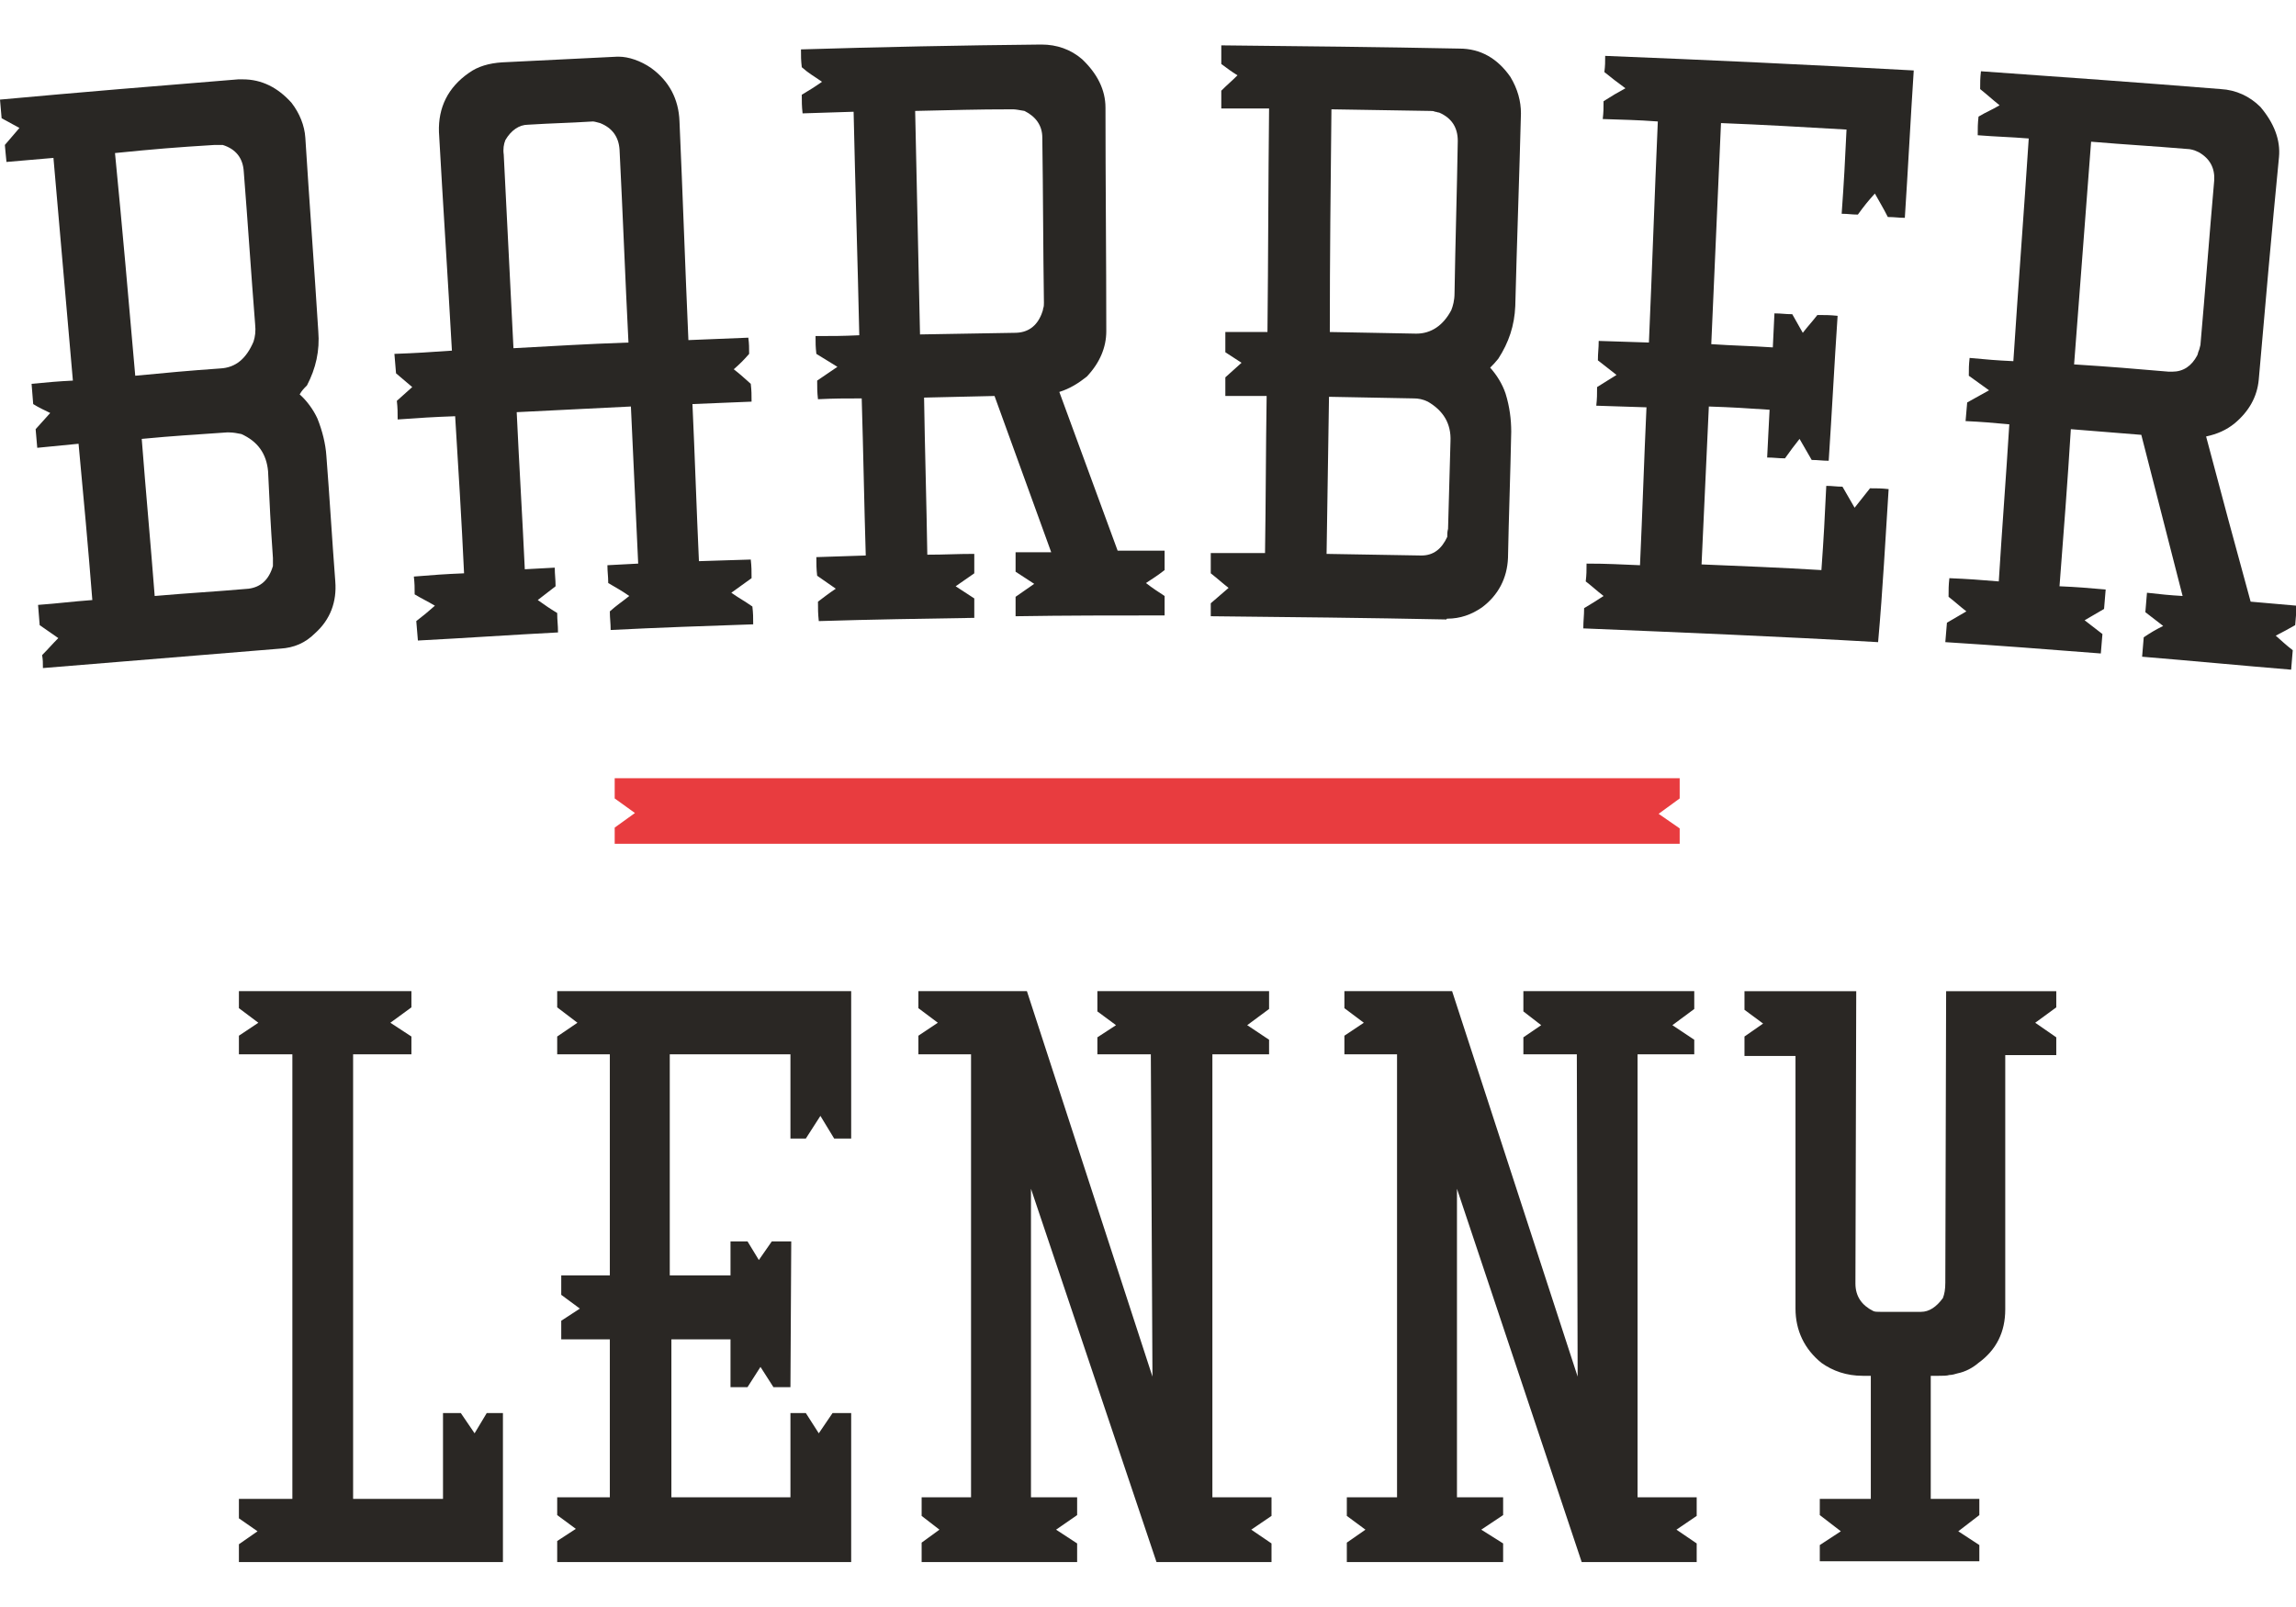 <?xml version="1.0" encoding="utf-8"?>
<!-- Generator: Adobe Illustrator 23.0.2, SVG Export Plug-In . SVG Version: 6.00 Build 0)  -->
<svg version="1.1" id="Laag_1" xmlns="http://www.w3.org/2000/svg" xmlns:xlink="http://www.w3.org/1999/xlink" x="0px" y="0px"
	 viewBox="0 0 283.5 198.4" style="enable-background:new 0 0 283.5 198.4;" xml:space="preserve">
<style type="text/css">
	.st0{fill:#2A2724;}
	.st1{fill:#292724;}
	.st2{fill:#E83C3F;}
</style>
<g>
	<polygon class="st0" points="56.9,174.5 54.7,174.5 54.7,185.1 43.6,185.1 43.6,130.2 50.8,130.2 50.8,128 48.2,126.3 50.8,124.4 
		50.8,122.4 29.5,122.4 29.5,124.5 31.9,126.3 29.5,127.9 29.5,130.2 36.1,130.2 36.1,185.1 29.5,185.1 29.5,187.5 31.8,189.1 
		29.5,190.7 29.5,192.9 62.1,192.9 62.1,174.5 60.1,174.5 58.6,177 	"/>
	<polygon class="st0" points="75.3,157.5 69.3,157.5 69.3,159.9 71.6,161.6 69.3,163.1 69.3,165.4 75.3,165.4 75.3,184.9 
		68.8,184.9 68.8,187.1 71.1,188.8 68.8,190.3 68.8,192.9 105.1,192.9 105.1,174.5 102.8,174.5 101.1,177 99.5,174.5 97.6,174.5 
		97.6,184.9 97.7,184.9 97.6,184.9 82.9,184.9 82.9,165.4 90.2,165.4 90.2,171.3 92.3,171.3 93.9,168.8 95.5,171.3 97.6,171.3 
		97.7,153.3 95.3,153.3 93.7,155.6 92.3,153.3 90.2,153.3 90.2,157.5 82.7,157.5 82.7,130.2 97.6,130.2 97.7,130.2 97.6,130.2 
		97.6,140.6 99.5,140.6 101.3,137.8 103,140.6 105.1,140.6 105.1,122.4 68.8,122.4 68.8,124.4 71.3,126.3 68.8,128 68.8,130.2 
		75.3,130.2 	"/>
	<polygon class="st0" points="149.7,130.2 156.7,130.2 156.7,128.4 154,126.6 156.7,124.6 156.7,122.4 135.5,122.4 135.5,124.9 
		137.8,126.6 135.5,128.1 135.5,130.2 142.1,130.2 142.3,170 126.8,122.4 113.4,122.4 113.4,124.5 115.8,126.3 113.4,127.9 
		113.4,130.2 119.9,130.2 119.9,184.9 113.8,184.9 113.8,187.2 116,188.9 113.8,190.5 113.8,192.9 133,192.9 133,190.6 130.4,188.9 
		133,187.1 133,184.9 127.3,184.9 127.3,146.8 142.8,192.9 157,192.9 157,190.6 154.5,188.9 157,187.2 157,184.9 149.7,184.9 	"/>
	<polygon class="st0" points="194.8,170 179.3,122.4 166,122.4 166,124.5 168.4,126.3 166,127.9 166,130.2 172.5,130.2 172.5,184.9 
		166.3,184.9 166.3,187.2 168.6,188.9 166.3,190.5 166.3,192.9 185.6,192.9 185.6,190.6 182.9,188.9 185.6,187.1 185.6,184.9 
		179.9,184.9 179.9,146.8 195.3,192.9 209.5,192.9 209.5,190.6 207,188.9 209.5,187.2 209.5,184.9 202.2,184.9 202.2,130.2 
		209.2,130.2 209.2,128.4 206.5,126.6 209.2,124.6 209.2,122.4 188.1,122.4 188.1,124.9 190.3,126.6 188.1,128.1 188.1,130.2 
		194.7,130.2 	"/>
	<path class="st0" d="M221.7,161.6c0,2.7,1.1,5,3.2,6.7c1.4,1,3.1,1.6,5.1,1.6h1v15.2h-6.3v2l2.6,2l-2.6,1.7v2h19.7v-2l-2.6-1.7
		l2.6-2v-2h-6v-15.2h1c0.5,0,1,0,1.3-0.1c0.3,0,0.7-0.1,1-0.2c1-0.2,1.9-0.7,2.6-1.3c2.2-1.6,3.3-3.8,3.3-6.6v-31.4h6.3v-2.2
		l-2.6-1.8l2.6-1.9v-2h-13.6l-0.1,36c0,0.8-0.1,1.4-0.3,1.9c-0.8,1.1-1.7,1.7-2.7,1.7h-5c-0.4,0-0.7,0-0.9-0.1
		c-1.4-0.7-2.2-1.8-2.2-3.4l0.1-36.1h-13.8v2.3l2.3,1.7l-2.3,1.6v2.4h6.3V161.6z"/>
	<path class="st1" d="M34.6,80.1c1.7-0.1,3.1-0.7,4.3-1.9c1.9-1.7,2.7-3.9,2.5-6.4c-0.4-5.2-0.7-10.4-1.1-15.5
		c-0.1-1.5-0.5-3.1-1.1-4.6c-0.5-1.1-1.3-2.2-2.2-3c0.3-0.5,0.5-0.7,0.9-1.1c1.1-2.1,1.6-4.3,1.4-6.7C38.8,32.9,38.2,25,37.7,17
		c-0.1-1.5-0.7-3-1.7-4.3c-1.7-1.9-3.7-2.9-6-2.9c-0.2,0-0.4,0-0.6,0C19.5,10.6,9.8,11.4,0,12.3c0.1,0.9,0.1,1.4,0.2,2.3
		c0.9,0.5,1.3,0.7,2.2,1.2c-0.7,0.8-1.1,1.3-1.8,2.1c0.1,0.9,0.1,1.3,0.2,2.1c2.3-0.2,3.5-0.3,5.8-0.5C7.4,28.7,8.2,37.8,9,47
		C7,47.1,6,47.2,3.9,47.4c0.1,1,0.1,1.5,0.2,2.5c0.8,0.5,1.3,0.7,2.1,1.1c-0.7,0.8-1.1,1.2-1.8,2c0.1,0.9,0.1,1.4,0.2,2.3
		c2-0.2,3.1-0.3,5.1-0.5c0.6,6.4,1.2,12.9,1.7,19.3c-2.7,0.2-4,0.4-6.7,0.6c0.1,1,0.1,1.5,0.2,2.5c0.9,0.6,1.4,1,2.3,1.6
		c-0.8,0.8-1.2,1.3-2,2.1c0.1,0.6,0.1,0.9,0.1,1.6h0l0,0c0,0,0,0,0,0C15.2,81.7,24.9,80.9,34.6,80.1z M33.7,68.9c0,0.4,0,0.6,0,1
		c-0.5,1.7-1.5,2.6-3,2.8c-4.6,0.4-7,0.5-11.6,0.9c-0.5-6.5-1.1-12.9-1.6-19.4c4.2-0.4,6.3-0.5,10.5-0.8c0.1,0,0.2,0,0.3,0
		c0.5,0,1,0.1,1.5,0.2c2,0.9,3.1,2.4,3.3,4.6C33.3,62.4,33.4,64.6,33.7,68.9z M26.5,17.9c0.1,0,0.2,0,0.3,0c0.1,0,0.2,0,0.3,0
		c0.1,0,0.2,0,0.3,0c0,0,0.1,0,0.1,0c1.6,0.5,2.5,1.6,2.6,3.3c0.5,6.3,0.9,12.5,1.4,18.8c0.1,0.9,0,1.6-0.2,2.2
		c-0.9,2.1-2.2,3.2-4.1,3.3c-4.2,0.3-6.3,0.5-10.5,0.9c-0.8-9.2-1.6-18.3-2.5-27.5C19.2,18.4,21.6,18.2,26.5,17.9z"/>
	<path class="st1" d="M50.9,47.8c-0.8,0.7-1.1,1-1.9,1.7c0.1,0.9,0.1,1.4,0.1,2.3c2.8-0.2,4.3-0.3,7.1-0.4
		c0.4,6.5,0.8,12.9,1.1,19.4c-2.5,0.1-3.7,0.2-6.2,0.4c0.1,0.9,0.1,1.3,0.1,2.2c1,0.6,1.5,0.8,2.5,1.4c-0.9,0.8-1.4,1.2-2.3,1.9
		c0.1,1,0.1,1.4,0.2,2.4c5.8-0.3,11.5-0.7,17.3-1c0-1-0.1-1.4-0.1-2.4c-1-0.6-1.4-0.9-2.4-1.6c0.9-0.7,1.3-1,2.2-1.7
		c0-0.9-0.1-1.4-0.1-2.3c-1.5,0.1-2.2,0.1-3.7,0.2c-0.3-6.5-0.7-12.9-1-19.4c5.6-0.3,8.5-0.4,14.1-0.7c0.3,6.5,0.6,12.9,0.9,19.4
		c-1.5,0.1-2.3,0.1-3.8,0.2c0,0.9,0.1,1.3,0.1,2.2c1,0.6,1.6,0.9,2.6,1.6c-1,0.8-1.5,1.1-2.4,1.9c0,0.9,0.1,1.4,0.1,2.3
		c5.9-0.3,11.7-0.5,17.6-0.7c0-0.9,0-1.3-0.1-2.2c-1-0.7-1.6-1-2.6-1.7c1-0.7,1.5-1.1,2.5-1.8c0-0.9,0-1.4-0.1-2.3
		c-2.6,0.1-3.9,0.1-6.4,0.2c-0.3-6.5-0.5-12.9-0.8-19.4c2.9-0.1,4.4-0.2,7.3-0.3c0-0.9,0-1.3-0.1-2.2c-0.8-0.7-1.2-1.1-2.1-1.8
		c0.8-0.7,1.2-1.1,1.9-1.9c0-0.8,0-1.2-0.1-2c-3,0.1-4.4,0.2-7.4,0.3c-0.4-9-0.7-18-1.1-27c-0.1-2.8-1.3-5-3.5-6.6
		C79.1,7.5,77.6,7,76.4,7c-0.1,0-0.1,0-0.2,0C70.5,7.3,67.7,7.4,62,7.7c-1.6,0.1-3,0.5-4.1,1.3c-2.6,1.8-3.8,4.3-3.7,7.3
		c0.5,9,1.1,18,1.6,27c-2.9,0.2-4.3,0.3-7.1,0.4c0.1,1,0.1,1.4,0.2,2.4C49.7,46.8,50.1,47.1,50.9,47.8z M62.4,17.3
		c0.7-1.2,1.7-1.9,2.8-1.9c3.2-0.2,4.8-0.2,8-0.4c0,0,0,0,0,0c0.2,0,0.5,0.1,0.9,0.2c1.5,0.6,2.3,1.7,2.4,3.3
		c0.4,7.9,0.7,15.9,1.1,23.8c-5.7,0.2-8.5,0.4-14.2,0.7C63,35,62.6,27.1,62.2,19.1C62.1,18.4,62.2,17.8,62.4,17.3z"/>
	<path class="st1" d="M101.5,10.1c-1,0.7-1.5,1-2.5,1.6c0,0.9,0,1.4,0.1,2.3c2.5-0.1,3.8-0.1,6.3-0.2c0.2,9.2,0.5,18.4,0.7,27.6
		c-2.2,0.1-3.2,0.1-5.4,0.1c0,0.9,0,1.3,0.1,2.2c1,0.6,1.6,1,2.6,1.6c-1,0.7-1.5,1-2.5,1.7c0,0.9,0,1.4,0.1,2.3
		c2.1-0.1,3.2-0.1,5.4-0.1c0.2,6.5,0.3,12.9,0.5,19.4c-2.4,0.1-3.7,0.1-6.1,0.2c0,0.9,0,1.4,0.1,2.3c0.9,0.6,1.4,1,2.3,1.6
		c-0.9,0.6-1.4,1-2.2,1.6c0,1,0,1.4,0.1,2.4c6.4-0.2,12.8-0.3,19.2-0.4c0-1,0-1.4,0-2.4c-0.9-0.6-1.4-0.9-2.3-1.5
		c0.9-0.6,1.4-1,2.3-1.6c0-1,0-1.4,0-2.4c-2.3,0-3.5,0.1-5.8,0.1c-0.1-6.5-0.3-12.9-0.4-19.4c3.5-0.1,5.2-0.1,8.7-0.2
		c2.3,6.4,4.7,12.9,7,19.3c-1.7,0-2.6,0-4.4,0c0,1,0,1.4,0,2.4c0.9,0.6,1.4,0.9,2.3,1.5c-0.9,0.6-1.4,1-2.3,1.6c0,1,0,1.4,0,2.4
		c6.1-0.1,12.3-0.1,18.4-0.1c0-1,0-1.4,0-2.4c-0.9-0.6-1.4-0.9-2.3-1.6c0.9-0.6,1.4-0.9,2.3-1.6c0-1,0-1.4,0-2.4c-2.3,0-3.5,0-5.8,0
		c-2.4-6.5-4.8-13.1-7.2-19.6c1.3-0.4,2.4-1.1,3.4-1.9c1.6-1.7,2.4-3.6,2.4-5.6c0-9.2-0.1-18.4-0.1-27.6c0-2.2-1-4.2-2.9-6
		c-1.4-1.2-3.1-1.8-5-1.8c0,0-0.1,0-0.1,0c-9.9,0.1-19.8,0.3-29.6,0.6c0,0.9,0,1.3,0.1,2.2C99.9,9.1,100.5,9.4,101.5,10.1z
		 M125.1,13.5C125.1,13.5,125.1,13.5,125.1,13.5C125.1,13.5,125.1,13.5,125.1,13.5L125.1,13.5L125.1,13.5c0.3,0,0.8,0.1,1.4,0.2
		c1.4,0.7,2.2,1.8,2.2,3.3c0.1,6.8,0.1,13.6,0.2,20.4c0,0.2,0,0.5-0.1,0.7c0,0.2-0.1,0.4-0.2,0.7c-0.6,1.5-1.7,2.3-3.3,2.3
		c-4.7,0.1-7,0.1-11.7,0.2c-0.2-9.2-0.4-18.4-0.6-27.6C117.9,13.6,120.3,13.5,125.1,13.5z"/>
	<path class="st1" d="M178.7,76.4c1.6,0,3-0.5,4.3-1.4c2-1.5,3.1-3.6,3.2-6.1c0.1-5.2,0.3-10.4,0.4-15.6c0-1.5-0.2-3.1-0.7-4.7
		c-0.4-1.2-1.1-2.3-1.9-3.2c0.4-0.4,0.6-0.6,1-1.1c1.3-2,2-4.1,2.1-6.5c0.2-7.9,0.5-15.9,0.7-23.8c0-1.5-0.4-3-1.3-4.5
		c-1.6-2.3-3.7-3.5-6.3-3.5c-9.8-0.2-19.6-0.3-29.4-0.4c0,0.9,0,1.4,0,2.3c0.8,0.6,1.2,0.9,2,1.4c-0.8,0.8-1.2,1.1-2,1.9
		c0,0.9,0,1.3,0,2.2c2.3,0,3.5,0,5.9,0c-0.1,9.2-0.1,18.4-0.2,27.6c-2.1,0-3.1,0-5.2,0c0,1,0,1.5,0,2.5c0.8,0.5,1.2,0.8,2,1.3
		c-0.8,0.7-1.2,1.1-2,1.8c0,0.9,0,1.4,0,2.3c2.1,0,3.1,0,5.1,0c-0.1,6.5-0.1,12.9-0.2,19.4c-2.7,0-4,0-6.7,0c0,1,0,1.5,0,2.5
		c0.9,0.7,1.3,1.1,2.2,1.8c-0.9,0.8-1.3,1.1-2.2,1.9c0,0.6,0,0.9,0,1.6c9.7,0.1,19.4,0.2,29.1,0.4C178.6,76.4,178.7,76.4,178.7,76.4
		z M164.4,13.5c4.9,0.1,7.3,0.1,12.2,0.2c0.2,0,0.4,0,0.6,0.1c0.2,0,0.3,0.1,0.5,0.1c1.6,0.7,2.3,1.9,2.3,3.5
		c-0.1,6.3-0.3,12.5-0.4,18.8c0,0.9-0.2,1.6-0.4,2.1c-1,1.9-2.5,2.9-4.3,2.9c0,0-0.1,0-0.1,0c-4.2-0.1-6.3-0.1-10.6-0.2
		C164.2,31.9,164.3,22.7,164.4,13.5z M175.5,68.6C175.5,68.6,175.4,68.6,175.5,68.6c-4.7-0.1-7.1-0.1-11.7-0.2
		c0.1-6.5,0.2-12.9,0.3-19.4c4.2,0.1,6.3,0.1,10.5,0.2c0.5,0,1.1,0.1,1.7,0.4c1.9,1.1,2.9,2.7,2.8,4.9c-0.1,4.3-0.2,6.5-0.3,10.8
		c-0.1,0.4-0.1,0.6-0.1,1C178,67.8,177,68.6,175.5,68.6z"/>
	<path class="st1" d="M233.2,60.4c-0.9-0.1-1.4-0.1-2.3-0.1c-0.8,1-1.1,1.4-1.9,2.4c-0.6-1-0.9-1.6-1.5-2.6c-0.8,0-1.2-0.1-2-0.1
		c-0.2,4.2-0.3,6.2-0.6,10.4c0,0,0.1,0,0.1,0c0,0-0.1,0-0.1,0c-4.9-0.3-9.9-0.5-14.8-0.7c0.3-6.5,0.6-13,0.9-19.5
		c3,0.1,4.5,0.2,7.5,0.4c-0.1,2.3-0.2,3.5-0.3,5.9c0.9,0,1.3,0.1,2.2,0.1c0.7-1,1.1-1.5,1.8-2.4c0.6,1,0.9,1.6,1.5,2.6
		c0.8,0,1.3,0.1,2.1,0.1c0.4-6,0.7-12,1.1-17.9c-1-0.1-1.5-0.1-2.5-0.1c-0.7,0.9-1.1,1.3-1.8,2.2c-0.5-0.9-0.8-1.4-1.3-2.3
		c-0.9,0-1.3-0.1-2.2-0.1c-0.1,1.7-0.1,2.5-0.2,4.2c-3-0.2-4.6-0.2-7.6-0.4c0.4-9.1,0.8-18.2,1.2-27.3c5.2,0.2,10.3,0.5,15.5,0.8
		c0,0,0,0,0,0c0,0,0.1,0,0.1,0c0,0-0.1,0-0.1,0c-0.2,4.2-0.3,6.2-0.6,10.4c0.8,0,1.2,0.1,2,0.1c0.8-1.1,1.2-1.6,2.1-2.6
		c0.6,1.1,1,1.7,1.6,2.9c0.9,0,1.3,0.1,2.1,0.1c0.4-6.1,0.7-12.1,1.1-18.2c-12.7-0.7-25.4-1.3-38.1-1.8c0,0.8,0,1.2-0.1,2
		c1,0.8,1.5,1.2,2.6,2c-1.1,0.6-1.6,0.9-2.7,1.6c0,0.9,0,1.3-0.1,2.2c2.7,0.1,4.1,0.1,6.8,0.3c-0.4,9.1-0.7,18.2-1.1,27.3
		c-2.5-0.1-3.7-0.1-6.2-0.2c0,1-0.1,1.4-0.1,2.4c0.9,0.7,1.4,1.1,2.3,1.8c-1,0.6-1.4,0.9-2.4,1.5c0,0.9,0,1.4-0.1,2.3
		c2.5,0.1,3.7,0.1,6.2,0.2c-0.3,6.5-0.5,13-0.8,19.5c-2.6-0.1-3.9-0.2-6.6-0.2c0,0.9,0,1.3-0.1,2.2c0.9,0.7,1.3,1.1,2.2,1.8
		c-0.9,0.6-1.4,0.9-2.4,1.5c0,1-0.1,1.5-0.1,2.5c12.1,0.5,24.3,1,36.4,1.7C232.5,72.6,232.8,66.5,233.2,60.4z"/>
	<path class="st1" d="M272.4,53.9c1.4-0.3,2.5-0.8,3.5-1.6c1.8-1.5,2.8-3.3,3-5.4c0.8-9.2,1.6-18.3,2.5-27.5
		c0.2-2.1-0.6-4.2-2.3-6.2c-1.3-1.3-3-2.1-4.9-2.2c-9.9-0.8-19.7-1.5-29.6-2.2c-0.1,0.9-0.1,1.3-0.1,2.2c1,0.8,1.4,1.2,2.4,2
		c-1,0.6-1.6,0.8-2.6,1.4c-0.1,0.9-0.1,1.4-0.1,2.3c2.5,0.2,3.8,0.2,6.3,0.4c-0.6,9.2-1.3,18.3-1.9,27.5c-2.2-0.1-3.2-0.2-5.4-0.4
		c-0.1,0.9-0.1,1.3-0.1,2.2c1,0.7,1.5,1.1,2.5,1.8c-1.1,0.6-1.6,0.9-2.7,1.5c-0.1,0.9-0.1,1.4-0.2,2.3c2.1,0.1,3.2,0.2,5.4,0.4
		c-0.4,6.5-0.9,12.9-1.3,19.4c-2.4-0.2-3.7-0.3-6.1-0.4c-0.1,0.9-0.1,1.4-0.1,2.3c0.9,0.7,1.3,1.1,2.2,1.8c-1,0.6-1.4,0.8-2.4,1.4
		c-0.1,1-0.1,1.4-0.2,2.4c6.4,0.4,12.8,0.9,19.2,1.4c0.1-1,0.1-1.4,0.2-2.4c-0.9-0.7-1.3-1-2.2-1.7c1-0.6,1.4-0.8,2.4-1.4
		c0.1-1,0.1-1.4,0.2-2.4c-2.3-0.2-3.4-0.3-5.7-0.4c0.5-6.5,1-12.9,1.4-19.4c3.5,0.3,5.2,0.4,8.7,0.7c1.7,6.6,3.4,13.3,5.1,19.9
		c-1.7-0.1-2.6-0.2-4.4-0.4c-0.1,1-0.1,1.4-0.2,2.4c0.9,0.7,1.3,1,2.2,1.7c-1,0.5-1.5,0.8-2.4,1.4c-0.1,1-0.1,1.4-0.2,2.4
		c6.1,0.5,12.3,1.1,18.4,1.6c0.1-1,0.1-1.4,0.2-2.4c-0.9-0.7-1.3-1.1-2.1-1.8c1-0.5,1.5-0.8,2.4-1.3c0.1-1,0.1-1.4,0.2-2.4
		c-2.3-0.2-3.4-0.3-5.7-0.5C276,67.4,274.2,60.7,272.4,53.9z M271.5,43.3c-0.1,0.2-0.1,0.4-0.2,0.6c-0.7,1.3-1.7,2-3.1,2
		c-0.1,0-0.2,0-0.4,0c-4.7-0.4-7-0.6-11.7-0.9c0.7-9.2,1.4-18.3,2.1-27.5c4.8,0.4,7.1,0.5,11.9,0.9c0.3,0,0.8,0.1,1.4,0.4
		c1.4,0.8,2,2,1.9,3.5c-0.6,6.8-1.1,13.5-1.7,20.3C271.6,42.9,271.6,43.1,271.5,43.3z"/>
	<polygon class="st2" points="207.4,102.3 204.8,100.5 207.4,98.6 207.4,96.1 75.9,96.1 75.9,98.6 78.4,100.4 75.9,102.2 
		75.9,104.2 207.4,104.2 	"/>
</g>
</svg>
